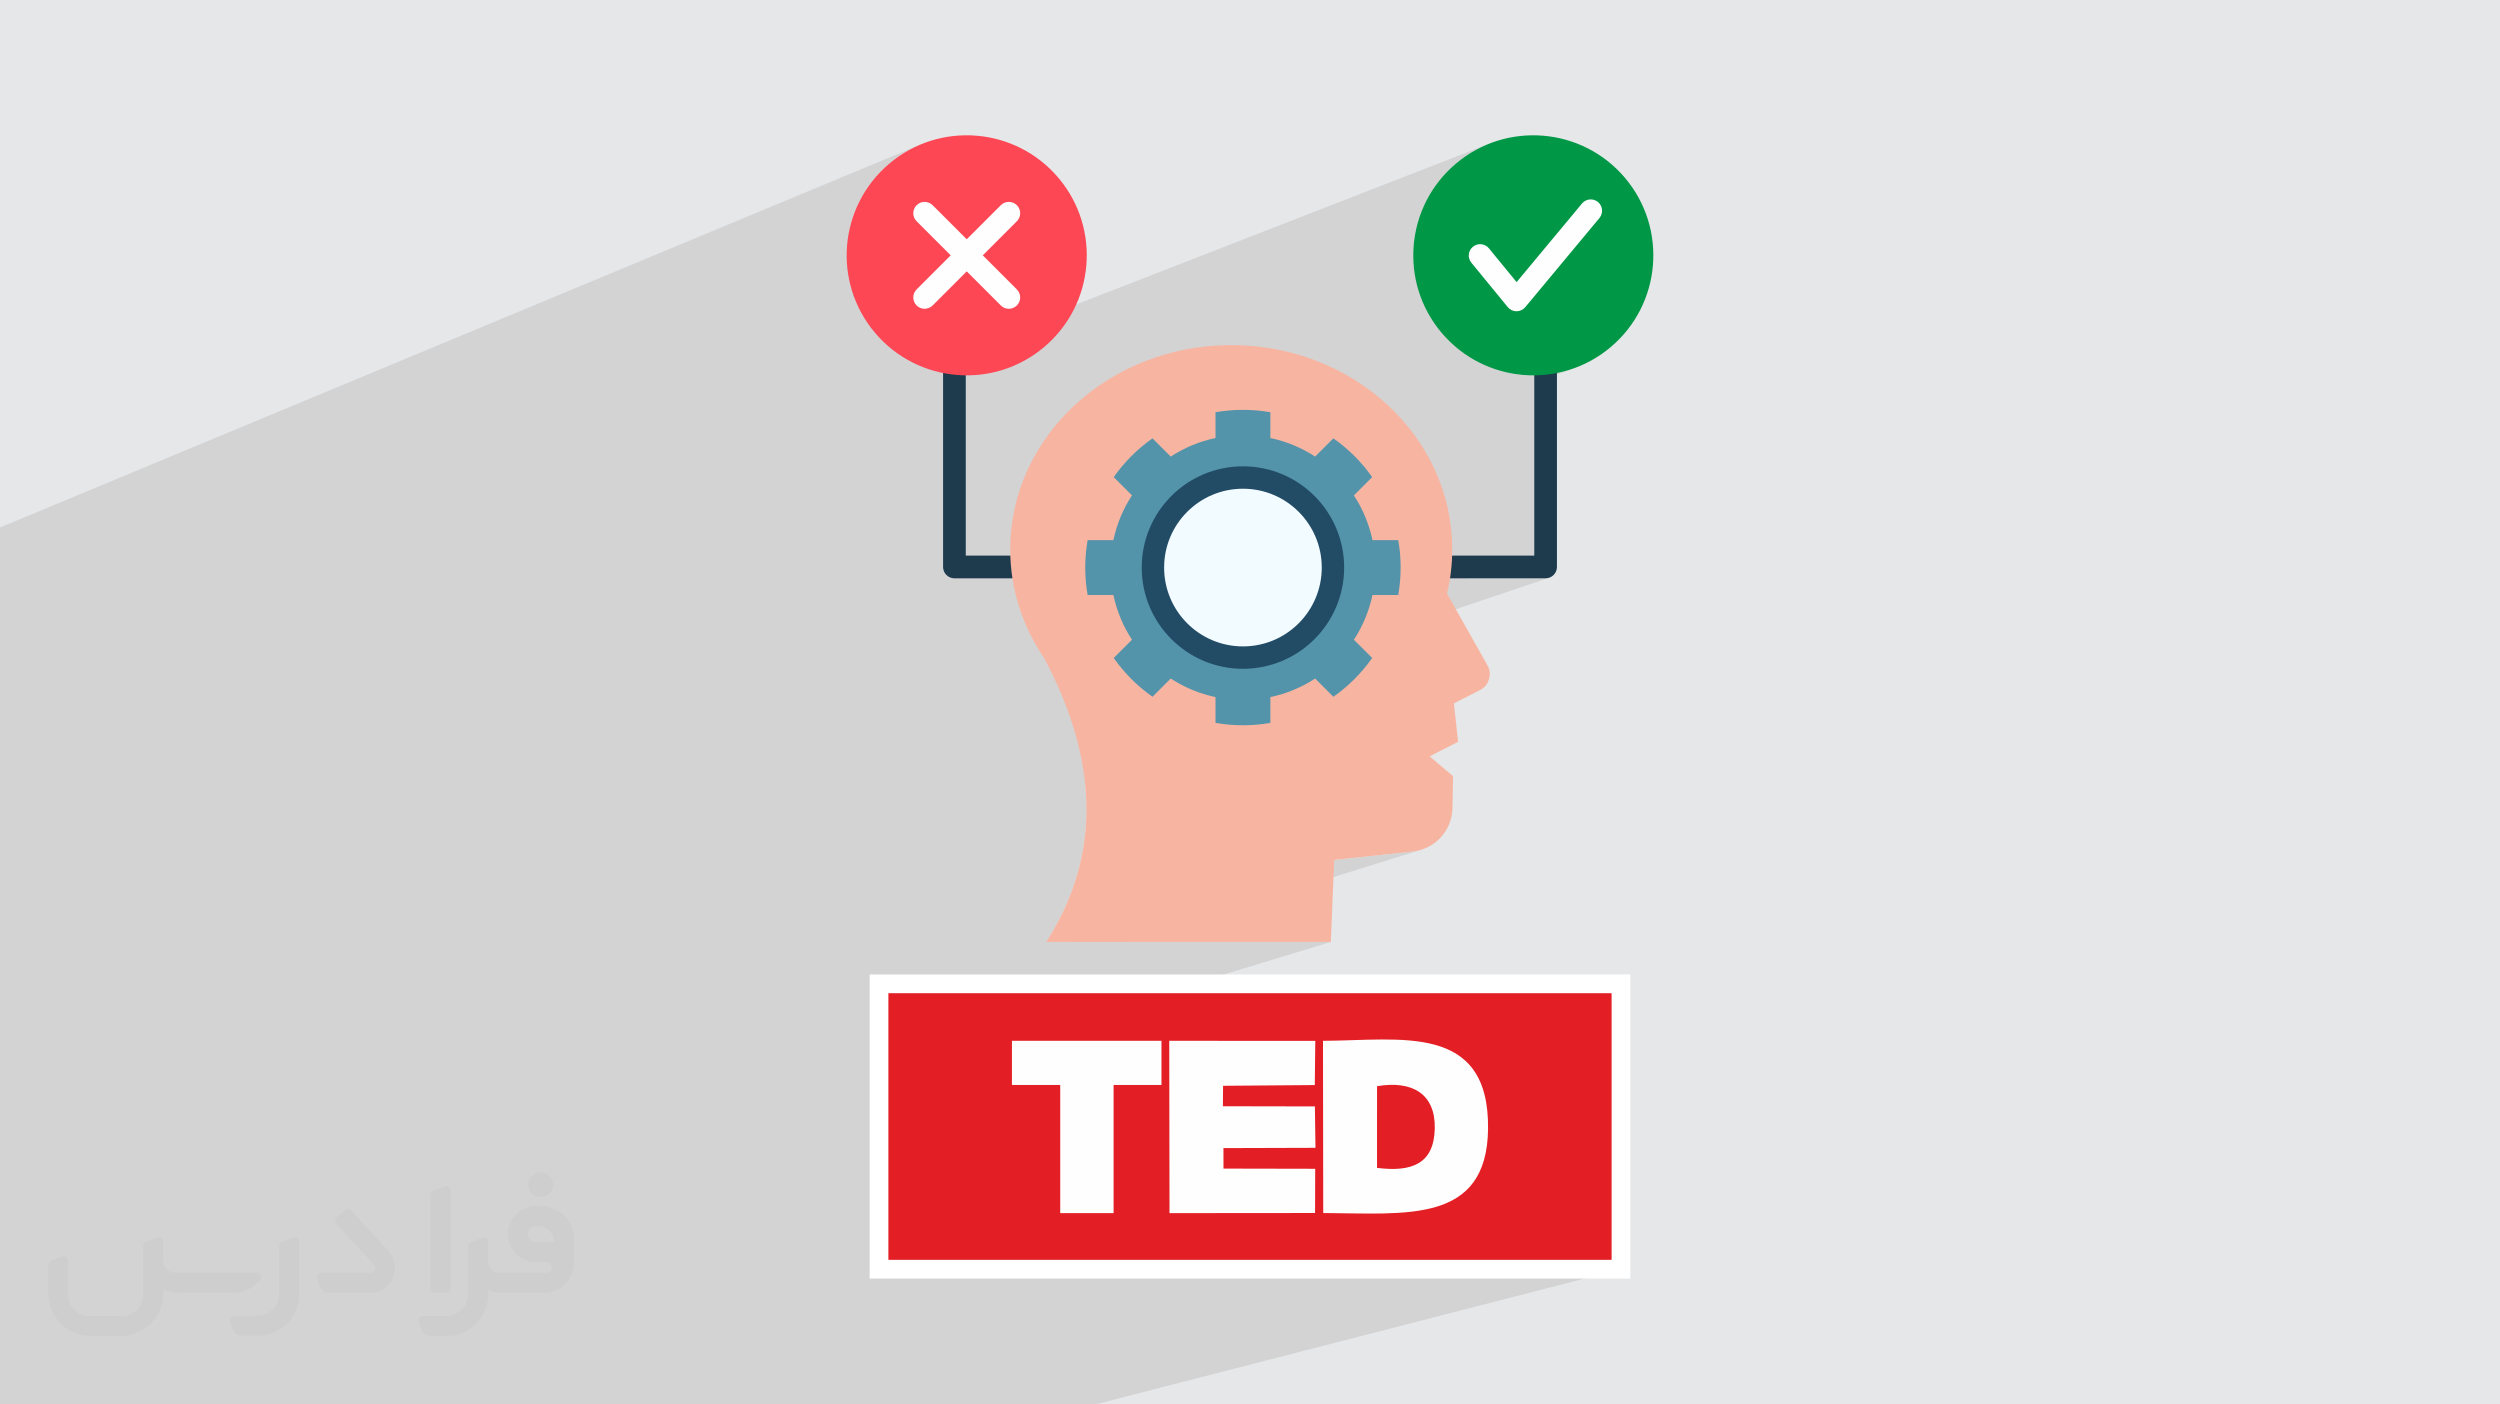 <?xml version="1.0" encoding="UTF-8"?>
<!DOCTYPE svg PUBLIC "-//W3C//DTD SVG 1.0//EN" "http://www.w3.org/TR/2001/REC-SVG-20010904/DTD/svg10.dtd">
<!-- Creator: CorelDRAW -->
<svg xmlns="http://www.w3.org/2000/svg" xml:space="preserve" width="94.192mm" height="52.917mm" version="1.0" style="shape-rendering:geometricPrecision; text-rendering:geometricPrecision; image-rendering:optimizeQuality; fill-rule:evenodd; clip-rule:evenodd"
viewBox="0 0 9404.92 5283.66"
 xmlns:xlink="http://www.w3.org/1999/xlink"
 xmlns:xodm="http://www.corel.com/coreldraw/odm/2003">
 <defs>
  <style type="text/css">
   <![CDATA[
    .str0 {stroke:white;stroke-width:70.45;stroke-miterlimit:22.926}
    .fil7 {fill:#009846}
    .fil11 {fill:#224C66}
    .fil10 {fill:#5494AB}
    .fil3 {fill:#E31E24}
    .fil12 {fill:#F2FBFF}
    .fil6 {fill:#F7B5A1}
    .fil9 {fill:#FD4755}
    .fil4 {fill:#FEFEFE}
    .fil5 {fill:#1D3B4D;fill-rule:nonzero}
    .fil8 {fill:#FEFEFE;fill-rule:nonzero}
    .fil2 {fill:#373435;fill-rule:nonzero;fill-opacity:0.031}
    .fil1 {fill:#2B2A29;fill-opacity:0.102}
    .fil0 {fill:#E6E7E8}
   ]]>
  </style>
 </defs>
 <g id="Layer_x0020_1">
  <polygon class="fil0" points="-0,0 9404.92,0 9404.92,5283.66 -0,5283.66 "/>
  <path class="fil1" d="M-0 3337.22l0 -3.78 0 -6.85 0 -4.73 0 -9.21 0 -4.2 0 -30.19 0 -2.32 0 -2.71 0 -4.86 0 -11.84 0 -4.03 0 -9.13 0 -58.13 0 -102.63 0 -35.15 0 -1.44 0 -14.41 0 -9.84 0 -9.04 0 -20.09 0 -149.1 0 -100.83 0 -21.78 0 -69.49 0 -3.37 0 -33.08 0 -19.88 0 -5.83 0 -36.33 0 -11.57 0 -3.36 0 -68.4 0 -32 0 -67.59 0 -6.98 0 -45.97 0 -24.65 0 -88.8 0 -25.07 0 -173.76 0 -20.45 3461.28 -1440 -20.3 9.17 -19.94 10.23 -19.56 11.3 -19.12 12.38 -18.64 13.45 -18.13 14.54 -17.39 15.44 -16.41 16.12 -15.43 16.77 -14.44 17.37 -13.46 17.93 -12.46 18.47 -11.46 18.95 -10.46 19.41 -9.46 19.81 -8.46 20.17 -7.45 20.51 -6.43 20.79 -5.42 21.04 -2.94 14.18 27.58 -11.27 124.08 -245.69 -124.08 245.69 240.86 -98.5 7.9 -2.35 8.15 -0.78 8.16 0.78 7.9 2.35 7.43 3.9 6.69 5.47 71.29 71.29 199.27 -80.67 7.91 -2.35 8.15 -0.78 8.15 0.78 7.91 2.35 7.43 3.9 6.69 5.47 5.47 6.69 3.9 7.43 2.35 7.9 0.78 8.15 -0.78 8.16 -2.35 7.9 -3.9 7.43 -5.47 6.69 -128.22 128.23 128.23 128.24 5.47 6.69 3.9 7.42 2.35 7.91 0.78 8.15 -0.78 8.15 -2.35 7.91 -3.9 7.43 -5.47 6.69 -3.24 2.93 -3.45 2.54 -3.63 2.16 -3.79 1.76 -263.41 103.18 0 78.47 2065.58 -803.9 -20.61 8.1 -20.3 9.17 -19.94 10.23 -19.55 11.3 -19.12 12.38 -18.64 13.45 -18.13 14.54 -94.27 359.6 589.49 -223.15 8.05 -1.53 8.19 0.04 8.08 1.61 7.75 3.22 7.16 4.83 6.06 6.17 4.56 7.03 3.06 7.66 1.52 8.05 -0.03 8.19 -1.62 8.09 -3.22 7.75 -4.83 7.16 -279.14 335.45 -3.22 3.45 -3.54 3.06 -3.84 2.63 -4.08 2.2 -4.3 1.74 -278.32 102.66 13.99 14.24 16.77 15.42 0.22 0.18 326.27 -119.94 -7.25 3.93 -6.31 5.21 -5.21 6.31 -3.93 7.25 -2.49 8.01 -0.87 8.6 0 191.54 1.6 0.02 21.68 -0.75 21.66 -1.8 21.58 -2.84 21.47 -3.88 21.31 -4.93 21.13 -5.98 20.88 -7.05 -151.29 54.49 0 650.9 -250.6 85.34 293.27 0 8.6 -0.87 8.01 -2.49 -726.92 245.32 57.89 57.74 -7.57 10.56 -7.79 10.39 -8.01 10.21 -8.24 10.02 -8.45 9.84 -8.66 9.66 -8.86 9.46 -9.07 9.26 -9.27 9.06 -9.46 8.86 -9.66 8.65 -9.84 8.44 -10.01 8.22 -10.19 8.01 -10.37 7.79 -10.53 7.56 -70.96 23.56 -175.16 668.19 249.23 -78.05 294.68 -31.43 15.65 -2.42 15.09 -3.76 -592.67 184.45 -42.43 161.84 297.07 0 -322.77 98.05 -71.81 273.92 336.05 0.23 -0.09 8.22 29.08 -8.51 27.28 -0.28 27.48 -0.57 27.61 -0.77 27.67 -0.88 27.65 -0.88 27.58 -0.78 27.42 -0.6 27.19 -0.29 26.9 0.09 26.53 0.58 26.1 1.17 25.59 1.85 25 2.64 24.36 3.51 23.63 4.49 22.86 5.58 21.99 6.75 21.05 8.03 20.05 9.4 18.98 10.87 17.82 12.45 16.61 14.11 15.33 15.88 13.97 17.74 12.54 19.71 11.03 21.77 9.47 23.93 7.83 26.19 6.12 28.54 4.33 31 2.48 33.56 0.55 36.21 -1.27 32.54 -2.99 30.26 -4.64 28.09 -6.26 25.98 -7.81 23.94 -9.32 22.02 -10.75 20.14 -12.14 18.36 -13.48 16.65 -14.76 15.04 -15.98 13.5 -17.15 12.03 -18.26 10.65 -19.32 9.36 -20.32 8.14 -21.28 7 -869.09 234.47 1564.82 0 -1834.95 471.95 -9.71 37.01 9.71 -37.01 -143.9 37.01 -877.69 0 -594.8 0 -339.47 0 -252.34 0 -98.16 0 -101.83 0 -96.95 0 -145.4 0 -107.32 0 -12.55 0 -48.06 0 -245.42 0 -183.68 0 -27.67 0 -1.27 0 -216.88 0 -60.31 0 -231.95 0 -176.28 0 -23.94 0 -11.01 0 -156.87 0 -109.34 0 0 -57.8 0 -7.52 0 -147.31 0 -6.46 0 -203.9 0 -2.84 0 -50.98 0 -26.77 0 -35.75 0 -440.49 0 -16.67 0 -63.03 0 -2.98 0 -11.38 0 -4.66 0 -65.04 0 -1.87 0 -10.36 0 -9.01 0 -18.08 0 -8.73 0 -36.23 0 -2.83 0 -9.94 0 -9.2 0 -27.85 0 -56.1 0 -86.55 0 -2.59 0 -16.59 0 -11.76 0 -162.63 0 -9.96 0 -27.38 0 -94.9 0 -15.62 0 -3.9 0 -10.79 0 -1.09 0 -3.82 0 -27.92 0 -9.15 0 -19.92 0 -16.35 0 -6.04 0 -31.8 0 -53.91zm3306.87 722.77l404.35 -122.83 -2.86 8.2 -401.49 121.88 0 -7.24zm1062.54 -135.81l29.26 -8.72 213.35 0.14 71.81 -273.92 -972.61 295.47 -2.86 8.2 98.48 -29.89 562.57 0 0 8.72zm-433.6 -380.54l97.75 0 736.42 -230.63 175.16 -668.19 -166.05 55.15 0 19.58 -696.88 231.03 1.4 13.57 2.28 33.64 1.07 33.48 -0.13 33.31 -1.36 33.14 -2.58 32.97 -3.79 32.8 -5.03 32.63 -6.27 32.46 -7.52 32.29 -8.76 32.12 -10.01 31.94 -11.28 31.77 -12.54 31.6 -13.81 31.42 -15.09 31.24 -16.37 31.06 -17.65 30.89 -18.95 30.71zm1037.17 -1004.99l189.08 -63.36m-189.08 63.36l-876.35 293.67 0 0.01 876.35 -293.68zm-1425.13 -1173.89l1929.29 -749.34 -1929.29 749.33 0 0.01zm1161.68 2178.88l42.43 -161.84 -520.04 161.84 477.62 0zm-643.95 -700.91l31.04 -10.4 0 -0.01m1380.51 -2216.89l-17.39 15.44 -16.41 16.12 -15.43 16.77 -14.45 17.37 -13.45 17.93 -12.46 18.47 -11.46 18.95 -10.46 19.41 -9.47 19.81 -8.46 20.17 -7.45 20.51 -6.43 20.79 -5.42 21.04 -4.39 21.25 -3.37 21.41 -2.35 21.54 -1.32 21.63 -0.29 21.68 0.75 21.69 1 12.02 64.44 -24.39 94.27 -359.6z"/>
  <g id="_1653200229776">
   <path class="fil2" d="M1125.4 4672.59l0 197.03c0,20.41 -3.74,40.82 -11.66,59.56 -7.92,18.74 -19.16,36.25 -33.74,50.4 -14.58,14.58 -31.65,25.82 -50.4,33.74 -18.74,7.92 -39.15,11.66 -59.56,11.66l-60.82 0c-7.08,0 -14.16,-2.08 -19.99,-6.25 -5.83,-4.16 -10.41,-9.58 -12.92,-16.25l-11.24 -29.16c-0.83,-2.5 -1.25,-5.41 -1.25,-8.33 0,-2.92 1.25,-5.42 2.92,-7.92 1.67,-2.5 3.74,-4.16 6.25,-5.41 2.5,-1.25 5.41,-2.09 7.91,-1.67l86.23 0c22.08,0 42.91,-8.75 58.73,-24.57 15.41,-15.42 24.15,-36.65 24.15,-58.73l0 -179.12c0,-3.33 1.26,-6.66 3.33,-9.58 2.09,-2.92 5,-5 7.92,-6.25l40.82 -15.83c2.5,-0.84 5.41,-1.25 8.33,-0.84 2.92,0.42 5.42,1.26 7.5,2.92 2.09,1.67 4.17,3.75 5.42,6.25 1.25,2.92 2.08,5.83 2.08,8.33z"/>
   <path class="fil2" d="M2033.88 4536.8l-15 0c-59.57,0 -109.13,48.73 -108.31,107.88 0.42,27.5 12.08,54.16 31.66,73.32 19.57,19.57 46.23,30.4 74.14,30.4l39.57 0c5.42,0 10.41,2.08 14.17,5.83 3.74,3.74 5.83,8.75 5.83,14.16 0,5.42 -2.09,10.41 -5.83,14.17 -3.75,3.74 -8.75,5.83 -14.17,5.83l-179.11 0c-10.83,0 -20.83,-4.58 -28.33,-12.08 -7.5,-7.5 -11.66,-17.91 -12.08,-28.33l0 -74.98c0,-2.92 -0.83,-5.41 -2.08,-7.92 -1.25,-2.5 -3.33,-4.57 -5.42,-6.24 -2.08,-1.67 -4.99,-2.51 -7.5,-2.92 -2.92,-0.42 -5.41,0 -8.33,0.83l-41.24 15.83c-2.92,1.25 -5.83,3.33 -7.92,6.25 -2.08,2.92 -2.92,6.25 -2.92,9.58l0 179.12c0,22.08 -8.75,43.32 -24.15,58.73 -15.42,15.42 -36.65,24.57 -58.73,24.57l-86.64 0.01c-2.92,0 -5.42,0.83 -7.92,2.08 -2.5,1.25 -4.58,3.33 -6.25,5.42 -1.66,2.5 -2.5,4.99 -2.92,7.5 -0.41,2.92 0,5.41 1.26,8.33l11.24 29.16c2.5,6.67 7.08,12.5 12.91,16.66 5.83,4.16 12.91,6.25 20,5.83l60.81 0c41.24,0 80.81,-16.25 109.97,-45.82 29.16,-29.16 45.81,-68.74 45.81,-109.97l0 -18.32c15.84,7.91 33.33,12.08 50.82,12.08l157.03 0c30.41,0 59.99,-12.08 81.65,-33.74 21.66,-21.67 33.74,-50.82 33.74,-81.65l0 -85.81c0,-33.32 -13.33,-65.39 -36.65,-89.14 -23.74,-23.74 -55.82,-36.65 -89.14,-36.65zm50.39 136.2l-66.64 0c-7.92,0 -15.42,-2.5 -21.25,-7.91 -5.83,-5.42 -9.59,-12.5 -10.41,-20.42 0,-4.16 0.42,-8.75 2.08,-12.91 1.67,-4.16 3.75,-7.91 6.67,-10.82 5.83,-5.42 13.75,-8.76 21.66,-8.76l7.09 0c16.25,0 31.65,6.25 42.9,17.91 11.66,11.25 17.91,26.66 17.91,42.91z"/>
   <path class="fil2" d="M1694.39 4478.9l0 367.39c0,2.08 -0.42,4.57 -1.25,6.66 -0.84,2.09 -2.09,4.16 -3.75,5.83 -1.67,1.67 -3.33,2.92 -5.41,3.74 -2.09,0.84 -4.16,1.26 -6.67,1.26l-40.82 0c-2.08,0 -4.58,-0.42 -6.66,-1.26 -2.09,-0.83 -4.16,-2.08 -5.42,-3.74 -1.66,-1.67 -2.92,-3.74 -3.74,-5.83 -0.83,-2.09 -1.25,-4.58 -1.25,-6.66l0 -351.57c0,-3.32 0.83,-6.66 2.92,-9.58 2.08,-2.92 4.58,-5 7.91,-6.25l40.83 -15.83c2.5,-0.84 5.41,-1.25 8.33,-1.25 2.92,0.41 5.41,1.25 7.5,2.92 2.5,1.66 4.16,3.74 5.41,6.24 1.25,2.09 2.09,5 2.09,7.92z"/>
   <path class="fil2" d="M1391.56 4863.79l-153.7 0c-7.08,0 -14.17,-2.09 -20,-6.25 -5.83,-4.16 -10.41,-9.99 -13.33,-16.66l-11.24 -28.74c-0.83,-2.51 -1.25,-5.42 -0.83,-8.34 0.41,-2.92 1.25,-5.41 2.92,-7.91 1.66,-2.51 3.74,-4.16 6.24,-5.42 2.51,-1.25 5.42,-2.08 7.92,-2.08l184.11 0c3.33,0 6.66,-1.25 9.58,-2.92 2.93,-2.09 5,-4.58 6.67,-7.92 1.25,-3.33 1.67,-6.66 1.25,-9.99 -0.42,-3.33 -2.08,-6.67 -4.16,-9.17l-141.63 -154.12c-2.92,-3.33 -4.58,-7.92 -4.58,-12.5 0,-4.58 2.09,-8.75 5.83,-12.08l29.58 -27.49c3.33,-2.92 7.92,-4.58 12.5,-4.58 4.58,0.42 8.75,2.09 12.08,5.83l140.37 152.87c55.41,59.57 12.5,157.46 -69.56,157.46z"/>
   <path class="fil2" d="M977.53 4817.97l-20 17.07c-20.83,17.91 -47.49,27.91 -74.98,27.91l-211.19 0c-19.57,0 -39.15,-4.16 -57.06,-12.49l0 16.25c0,20.82 -4.16,41.65 -12.08,60.81 -7.91,19.16 -19.57,36.65 -34.57,51.65 -14.58,14.58 -32.07,26.24 -51.65,34.58 -19.16,7.91 -39.99,12.07 -60.82,12.07l-114.55 0.01c-20.83,0 -41.66,-4.17 -60.82,-12.08 -19.16,-7.92 -36.65,-19.58 -51.65,-34.58 -14.58,-14.58 -26.24,-32.07 -34.57,-51.65 -7.92,-19.16 -12.08,-39.98 -12.08,-60.81l0 -107.89c0,-3.33 1.25,-6.66 2.92,-9.58 2.09,-2.92 4.58,-5 7.92,-6.25l40.82 -15.83c2.5,-0.84 5.41,-1.26 8.33,-0.84 2.92,0.42 5.42,1.25 7.5,2.92 2.09,1.67 4.16,3.75 5.42,6.25 1.25,2.5 2.08,5 2.08,7.92l0 128.71c0,20.83 8.34,40.82 22.92,55.41 14.58,14.58 34.57,22.91 55.4,22.91l125.79 0c20.83,0 40.41,-8.34 54.99,-22.92 14.58,-14.58 22.92,-34.57 22.92,-55.4l0 -184.11c0,-3.33 1.25,-6.67 2.92,-9.59 2.08,-2.92 4.57,-4.99 7.91,-6.24l40.82 -15.84c2.51,-0.83 5.42,-1.25 8.34,-0.83 2.92,0.42 5.41,1.25 7.91,2.92 2.51,1.67 4.17,3.74 5.42,6.25 1.25,2.5 2.08,5.41 2.08,7.91l0 70.4c0,11.66 4.58,23.32 12.92,31.65 8.33,8.34 19.57,13.33 31.65,13.33l307.4 0c3.33,0 7.09,0.84 9.59,2.92 2.92,2.09 5,5 6.25,7.92 1.25,3.33 1.25,6.66 0.41,10.41 0,3.74 -2.08,6.66 -4.57,8.75z"/>
   <path class="fil2" d="M2033.88 4503.89c25.82,0 47.07,-21.25 47.07,-47.07 0,-25.83 -21.25,-47.07 -47.07,-47.07 -25.83,0 -47.08,21.24 -47.08,47.07 0,25.82 21.25,47.07 47.08,47.07z"/>
  </g>
  <rect class="fil3 str0" x="3306.87" y="3701.17" width="2791.17" height="1073.53"/>
  <path class="fil4" d="M5180.39 4086.17c132.49,-22.33 220.44,28.63 217.18,160.34 -3.3,133.66 -89,163.17 -217.22,147.06l0.04 -307.39zm-202.44 477.18c309,1.35 615.98,42.63 620.1,-316.82 4.62,-400.7 -331.36,-331.99 -620.99,-331l0.89 647.82z"/>
  <polygon class="fil4" points="4399.66,4563.79 4947.24,4563.3 4947.74,4396.91 4602.72,4396.2 4602.58,4319.08 4948.71,4318.03 4946.64,4162.32 4600.54,4161.65 4601.17,4084.71 4946.22,4081.94 4948.07,3915.82 4398.67,3915.45 "/>
  <polygon class="fil4" points="3806.85,3915.45 4369.41,3915.45 4369.41,4081.58 4189.31,4081.58 4189.31,4563.75 3988.54,4563.75 3988.54,4081.58 3806.85,4081.58 "/>
  <path class="fil5" d="M5814.49 2175.57l-2223.97 0c-23.56,0 -42.67,-19.11 -42.67,-42.67l0 -912.4c0,-23.55 19.1,-42.67 42.67,-42.67 23.56,0 42.68,19.11 42.68,42.67l0 869.72 2138.63 0 0 -869.72c0,-23.55 19.1,-42.67 42.67,-42.67 23.56,0 42.68,19.11 42.68,42.67l0 912.4c-0.01,23.56 -19.11,42.67 -42.68,42.67z"/>
  <path class="fil6" d="M4631.77 1298.23c-459.13,0 -831.38,343.92 -831.38,768.33 0,147.87 45.26,288.64 127.83,409.56 204.17,383.65 216.61,740.86 7.6,1067.5l1070.79 0 12.61 -308.68 294.68 -31.43c84.81,-9.16 148.56,-78.77 150.28,-163.93l2.26 -119.53 -88.28 -74.8 107.1 -54.42 -15.72 -144.75 98.11 -50.08c16.93,-8.64 28.34,-22.29 33.86,-40.42 5.53,-18.31 3.62,-35.94 -5.7,-52.51l-152.18 -269.98c12.78,-53.73 19.69,-109.34 19.69,-166.52 0,-424.42 -372.25,-768.34 -831.55,-768.34l0 0z"/>
  <path class="fil7" d="M5477.14 615.41c190.53,-160.82 475.37,-136.63 636.19,53.9 160.82,190.7 136.81,475.54 -53.9,636.36 -190.53,160.82 -475.54,136.63 -636.36,-53.9 -160.82,-190.69 -136.63,-475.53 54.07,-636.36l0 0z"/>
  <path class="fil8" d="M5705.14 1170.94c-0.05,0 -0.1,0 -0.15,0 -12.72,-0.05 -24.76,-5.77 -32.84,-15.62l-136.98 -167.04c-14.94,-18.22 -12.28,-45.1 5.95,-60.05 18.22,-14.95 45.09,-12.28 60.04,5.94l104.23 127.1 246.11 -295.75c15.08,-18.11 41.98,-20.57 60.08,-5.5 18.12,15.08 20.58,41.98 5.5,60.09l-279.14 335.45c-8.11,9.74 -20.13,15.37 -32.8,15.37l0 0.01z"/>
  <path class="fil9" d="M3345.59 615.41c190.53,-160.82 475.54,-136.63 636.37,53.9 160.81,190.7 136.63,475.54 -54.07,636.36 -190.53,160.82 -475.55,136.63 -636.36,-53.9 -160.82,-190.69 -136.63,-475.53 54.06,-636.36l0 0z"/>
  <path class="fil8" d="M3825.38 1088.77c16.66,16.65 16.66,43.67 0,60.34 -8.33,8.33 -19.25,12.5 -30.17,12.5 -10.92,0 -21.84,-4.17 -30.16,-12.5l-128.23 -128.23 -128.24 128.23c-8.33,8.33 -19.25,12.5 -30.16,12.5 -10.92,0 -21.85,-4.17 -30.17,-12.5 -16.66,-16.65 -16.66,-43.67 0,-60.34l128.23 -128.23 -128.23 -128.24c-16.66,-16.66 -16.66,-43.67 0,-60.34 16.66,-16.66 43.67,-16.66 60.34,0l128.23 128.23 128.23 -128.23c16.65,-16.66 43.67,-16.66 60.34,0 16.66,16.66 16.66,43.67 0,60.34l-128.22 128.23 128.23 128.24z"/>
  <path class="fil10" d="M4779.11 1550.77l0 97.08c60.97,12.78 117.8,36.79 168.42,69.78l68.58 -68.58c56.66,39.73 106.06,89.14 145.97,145.79l-68.76 68.75c32.99,50.44 57,107.44 69.95,168.44l96.9 0c6.04,33.51 8.98,67.89 8.98,103.12 0,35.24 -3.11,69.61 -8.98,103.12l-96.9 0c-12.96,60.97 -36.96,117.98 -69.95,168.42l68.75 68.58c-39.73,56.83 -89.3,106.24 -145.96,145.97l-68.58 -68.58c-50.61,32.99 -107.44,57 -168.44,69.78l0 97.08c-33.51,5.87 -68.05,8.99 -103.12,8.99 -35.24,0 -69.78,-3.12 -103.29,-8.99l0 -97.08c-60.97,-12.78 -117.81,-36.79 -168.42,-69.78l-68.58 68.58c-56.65,-39.73 -106.07,-89.14 -145.97,-145.97l68.75 -68.58c-32.99,-50.43 -56.99,-107.44 -69.95,-168.42l-96.89 0c-5.88,-33.51 -8.99,-67.89 -8.99,-103.12 0,-35.24 3.11,-69.61 8.99,-103.12l96.9 0c12.95,-60.98 36.96,-117.98 69.95,-168.44l-68.75 -68.75c39.9,-56.66 89.29,-106.06 145.96,-145.79l68.58 68.58c50.61,-32.99 107.44,-57 168.44,-69.78l0 -97.08c33.51,-5.87 68.06,-8.98 103.29,-8.98 35.07,0 69.61,3.12 103.12,8.98z"/>
  <path class="fil11" d="M4675.99 1754.25c210.22,0 380.7,170.49 380.7,380.88 0,210.22 -170.48,380.88 -380.7,380.88 -210.39,0 -380.88,-170.66 -380.88,-380.88 0,-210.38 170.49,-380.88 380.88,-380.88z"/>
  <path class="fil12" d="M4675.99 1838.55c163.75,0 296.41,132.84 296.41,296.59 0,163.75 -132.66,296.59 -296.41,296.59 -163.93,0 -296.59,-132.84 -296.59,-296.59 0,-163.75 132.66,-296.59 296.59,-296.59z"/>
 </g>
</svg>
